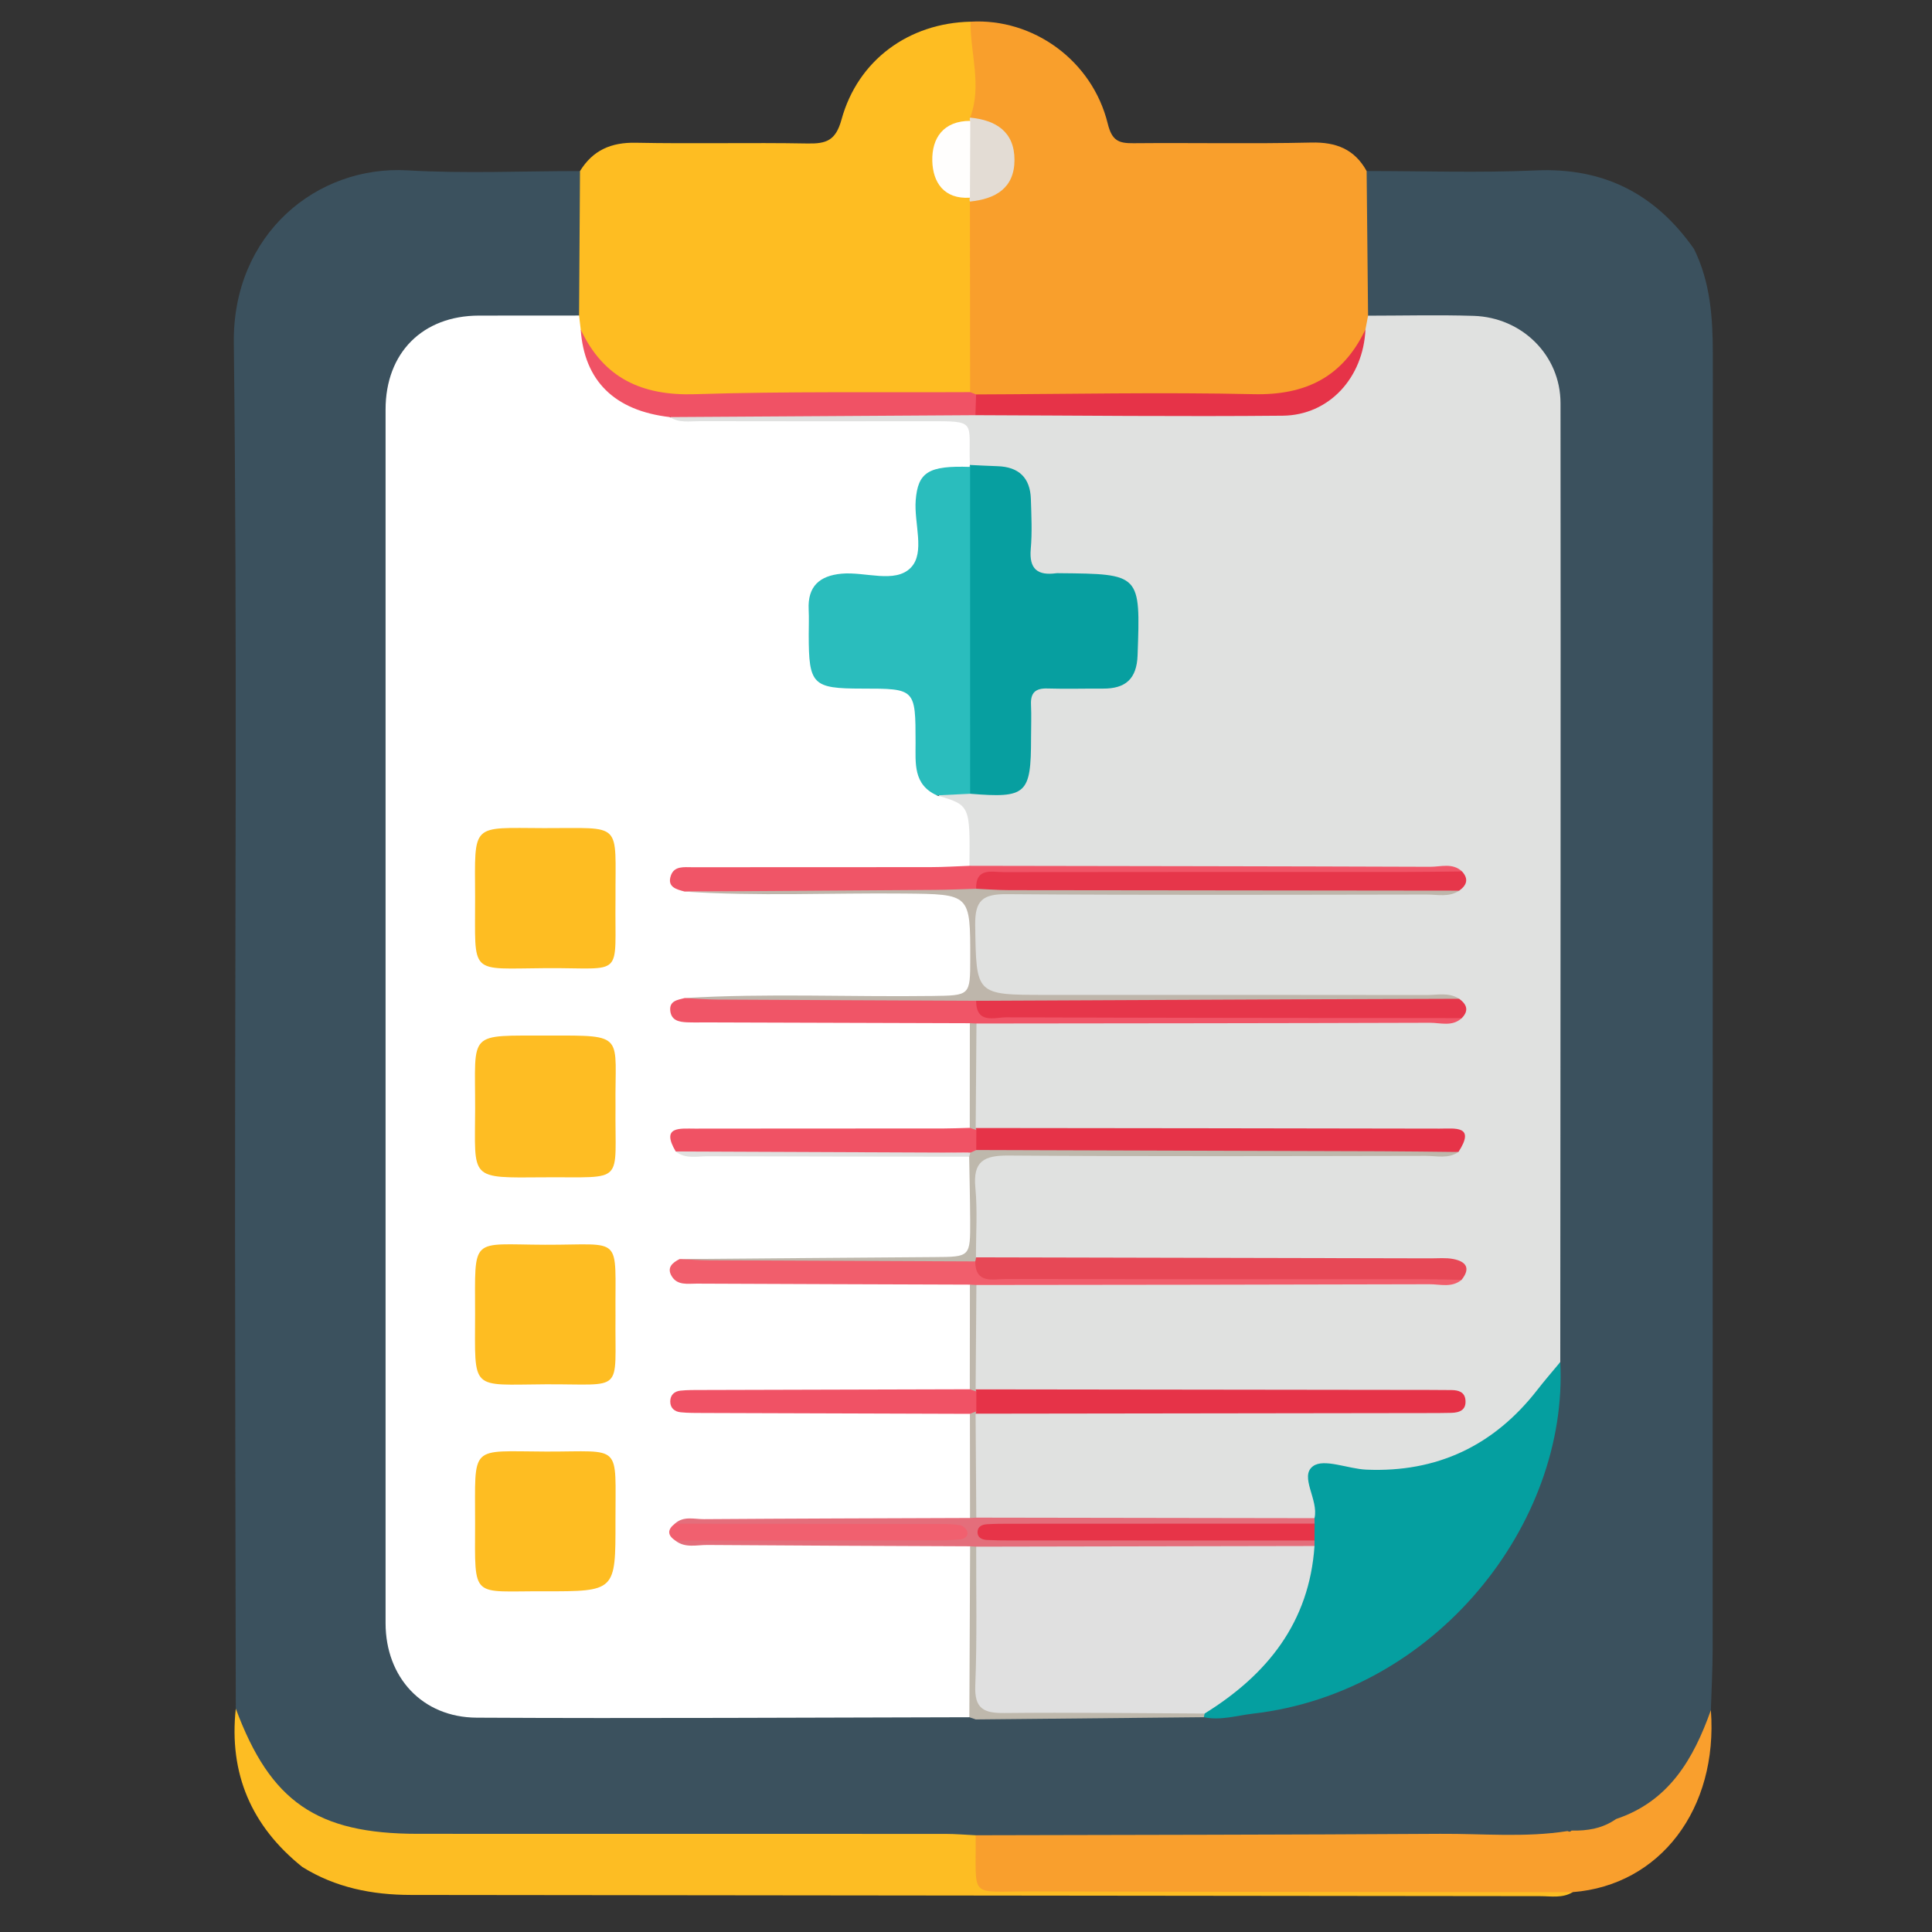 <?xml version="1.0" encoding="iso-8859-1"?>
<!-- Generator: Adobe Illustrator 22.0.1, SVG Export Plug-In . SVG Version: 6.00 Build 0)  -->
<svg version="1.1" id="Layer_1" xmlns="http://www.w3.org/2000/svg" xmlns:xlink="http://www.w3.org/1999/xlink" x="0px" y="0px"
	 viewBox="0 0 200 200" style="enable-background:new 0 0 200 200;" xml:space="preserve">
<rect x="0" y="0" width="200" height="200" fill="#333333" stroke="none"/>
<g>
	<path style="fill:#3B515E;" d="M175.361,25.767c1.706,3.45,1.951,7.15,1.95,10.916c-0.015,44.671-0.007,89.342-0.018,134.013
		c-0.001,2.112-0.12,4.224-0.184,6.336c-0.357,4.24-1.871,7.852-5.55,10.309c-1.184,0.791-2.353,1.593-3.844,1.661
		c-1.975-0.306-3.97-0.702-5.503,1.163c-0.325,0.081-0.646,0.122-0.98,0.131c-17.188,0.045-34.367,0.014-51.546,0.013
		c-1.05,0-2.177,0.187-3.107-0.375c-1.112-0.673-2.041-0.606-3.213-0.071c-1.438,0.657-2.953,0.101-3.176-1.443
		c-0.515-3.561-1.165-7.205,0.537-10.686c1.063-0.886,2.35-0.653,3.566-0.658c6.483-0.029,12.967-0.012,19.444-0.014
		c20.406-0.926,34.761-14.28,36.857-33.661c0.117-1.082-0.211-2.081-0.283-3.129c-0.005-31.557-0.005-63.107-0.007-94.658
		c0-1.247,0.041-2.496-0.061-3.739c-0.382-4.656-3.288-7.58-7.953-7.909c-2.583-0.182-5.177-0.031-7.766-0.086
		c-1.26-0.027-2.503-0.085-3.497-1.025c-0.99-1.114-0.86-2.495-0.882-3.824c-0.044-2.682-0.057-5.364,0.014-8.046
		c0.033-1.246,0.012-2.533,1.314-3.28c5.842-0.003,11.693,0.199,17.524-0.063C166.054,17.325,171.379,20.092,175.361,25.767z"/>
	<path style="fill:#3B515E;" d="M101.012,177.996c0.001,2.974,0.002,5.947,0.001,8.921c0,1.835,0.219,3.343,2.571,1.772
		c0.598-0.399,1.359-0.571,1.921-0.231c2.679,1.622,5.611,0.951,8.433,0.967c16.114,0.091,32.228,0.093,48.342,0.125
		c-0.686,1.922-2.376,1.671-3.853,1.684c-8.704,0.078-17.409,0.067-26.113,0.025c-10.329-0.05-20.659,0.212-30.984-0.148
		c-20.054,0.284-40.11,0.154-60.166,0.053c-3.451-0.017-6.812-0.834-9.87-2.698c-4.38-2.669-6.524-6.579-6.884-11.592
		c-0.027-16.508-0.072-33.016-0.078-49.524c-0.012-30.618,0.235-61.238-0.127-91.852c-0.133-11.28,8.615-18.41,17.989-17.862
		c5.931,0.346,11.898,0.07,17.848,0.073c0.397,0.274,0.853,0.597,0.891,1.063c0.386,4.68,1.126,9.378-0.442,13.999
		c-1.036,1.074-2.389,1.084-3.742,1.109c-2.399,0.045-4.801-0.061-7.197,0.061c-5.228,0.267-8.334,3.41-8.377,8.662
		c-0.089,10.941-0.029,21.883-0.03,32.824c-0.003,30.041-0.007,60.082,0.003,90.123c0.003,8.174,2.925,11.122,11.071,11.136
		c14.493,0.024,28.985-0.002,43.478,0.017c1.523,0.002,3.083-0.185,4.529,0.534C100.564,177.412,100.826,177.664,101.012,177.996z"
		/>
	<path style="fill:#F99F2C;" d="M141.473,17.705c0.05,4.992,0.099,9.983,0.149,14.975c0.405,0.649,0.55,1.334,0.302,2.078
		c-2.434,4.691-5.933,7.364-11.583,7.2c-8.586-0.249-17.184-0.067-25.778-0.063c-1.243,0.001-2.486,0.032-3.664-0.474
		c-0.349-0.142-0.644-0.357-0.892-0.638c-0.313-0.479-0.657-0.985-0.664-1.554c-0.08-5.962-0.506-11.93,0.233-17.875
		c0.347-0.968,1.191-1.398,2.009-1.905c2.992-1.853,3.001-3.907,0.06-5.811c-0.633-0.41-1.364-0.701-1.718-1.45
		c-0.545-2.535,0.056-5.133-0.461-7.68c-0.175-0.86,0.277-1.68,1.002-2.263c6.476-0.379,12.598,4.007,14.205,10.552
		c0.438,1.783,1.137,2.043,2.663,2.029c6.136-0.057,12.274,0.073,18.407-0.069C138.319,14.696,140.218,15.444,141.473,17.705z"/>
	<path style="fill:#FEBD22;" d="M100.407,20.863c0.006,6.577,0.012,13.154,0.018,19.731c-0.72,1.344-2.008,1.288-3.25,1.29
		c-9.265,0.015-18.531,0.046-27.796-0.01c-4.934-0.029-7.768-3.091-9.842-7.137c-0.23-0.763-0.066-1.448,0.407-2.073
		c0.032-4.985,0.064-9.969,0.097-14.954c1.326-2.155,3.218-2.984,5.769-2.933c5.926,0.119,11.858-0.03,17.785,0.077
		c1.936,0.035,2.917-0.292,3.515-2.47c1.696-6.18,6.982-9.995,13.357-10.139c-0.027,3.31,1.21,6.626-0.039,9.931
		c0.167,0.234,0.178,0.471,0.01,0.71c-3.566,3.016-3.567,4.272-0.004,7.278C100.588,20.403,100.588,20.636,100.407,20.863z"/>
	<path style="fill:#FDBD23;" d="M24.409,176.876c3.58,9.643,8.386,12.958,18.819,12.961c18.208,0.004,36.416-0.001,54.624,0.007
		c1.049,0.001,2.098,0.092,3.147,0.142c0.19,0.215,0.511,0.41,0.547,0.651c0.641,4.231,3.735,3.958,6.884,3.948
		c16.549-0.053,33.099-0.049,49.649,0.003c1.646,0.005,3.522-0.487,4.728,1.286c-1.058,0.649-2.24,0.417-3.367,0.416
		c-38.967-0.033-77.933-0.092-116.9-0.126c-4.014-0.004-7.803-0.753-11.25-2.899C26.029,189.047,23.68,183.608,24.409,176.876z"/>
	<path style="fill:#F99F2D;" d="M162.807,195.873c-18.68-0.021-37.36-0.02-56.039-0.075c-6.597-0.019-5.695,0.89-5.768-5.813
		c16.027-0.041,32.054-0.047,48.081-0.148c4.399-0.028,8.813,0.405,13.199-0.287c0.151,0.099,0.287,0.082,0.409-0.05
		c1.282-1.382,3.086-0.755,4.612-1.198c5.483-1.83,8.016-6.228,9.809-11.27C177.872,187.248,171.857,195.171,162.807,195.873z"/>
	<path style="fill:#E0E1E0;" d="M141.352,34.098c0.09-0.473,0.18-0.946,0.271-1.419c3.645-0.001,7.292-0.096,10.933,0.019
		c4.995,0.158,8.983,4.075,8.988,9.034c0.033,33.089-0.008,66.177-0.025,99.266c-2.775,7.177-9.686,11.969-17.513,12.142
		c-0.671,0.015-1.342-0.011-2.013,0.012c-1.437,0.049-2.965-0.413-4.285,0.035c-1.707,0.579-0.172,2.426-0.929,3.534
		c-0.335,0.491-0.637,0.941-1.217,1.15c-10.941,0.352-21.878,0.108-32.815,0.13c-0.68,0.001-1.34-0.117-1.896-0.563
		c-1.177-3.731-0.962-7.484-0.167-11.245c1.167-1.353,2.765-1.117,4.283-1.118c13.921-0.01,27.842-0.005,41.763-0.006
		c-13.967-0.001-27.934,0.003-41.902-0.004c-1.429-0.001-2.914,0.178-4.06-1.006c-1.004-3.729-0.924-7.465-0.071-11.206
		c1.119-1.048,2.527-0.734,3.833-0.737c13.13-0.027,26.26-0.009,39.391-0.024c1.325-0.002,2.695,0.229,3.871-0.506
		c-0.895-0.681-1.875-0.331-2.777-0.332c-13.434-0.027-26.869-0.016-40.303-0.022c-1.429-0.001-2.913,0.177-4.045-1.025
		c-1.008-3.093-0.461-6.257-0.367-9.391c0.037-1.229,0.989-1.787,2.164-1.902c0.956-0.094,1.916-0.068,2.874-0.068
		c12.848-0.003,25.696,0.003,38.544-0.009c1.328-0.001,2.695,0.203,3.879-0.499c-0.885-0.705-1.865-0.34-2.762-0.342
		c-13.33-0.027-26.659-0.013-39.989-0.024c-1.516-0.001-3.11,0.233-4.309-1.084c-0.866-3.718-0.899-7.434,0.014-11.149
		c1.132-1.019,2.536-0.711,3.843-0.713c13.315-0.027,26.631-0.016,39.946-0.013c1.438,0,2.877,0.041,4.217-0.438
		c-0.05-0.01,0.08-0.218,0.08-0.218s-0.175-0.173-0.226-0.166c-1.359-0.381-2.703-0.337-4.045-0.337
		c-13.323,0.001-26.647,0.013-39.97-0.006c-4.075-0.006-4.406-0.338-4.403-4.449c0.006-8.319-0.737-7.636,7.529-7.643
		c12.269-0.011,24.538-0.005,36.807,0c1.44,0.001,2.878,0.024,4.22-0.441c-0.05-0.009,0.107-0.199,0.107-0.199
		s-0.156-0.191-0.206-0.183c-1.352-0.401-2.696-0.336-4.034-0.336c-13.293,0-26.586,0.006-39.879-0.008
		c-1.33-0.001-2.681,0.167-3.983-0.273c-0.336-0.18-0.732-0.399-0.807-0.757c-0.559-2.669-1.246-5.279-2.94-7.502
		c0.91-1.012,2.081-0.977,3.279-0.824c0.577,0.002,1.145-0.109,1.717-0.173c3.113-0.352,3.491-0.767,3.595-3.984
		c0.037-1.152-0.005-2.306,0.068-3.457c0.137-2.161,1.281-3.338,3.453-3.477c1.055-0.067,2.113-0.037,3.169-0.06
		c3.759-0.082,4.232-0.578,4.269-4.442c0.042-4.329-0.556-5.074-4.198-5.24c-6.582-0.299-6.658-0.299-6.717-6.67
		c-0.025-2.613-0.779-4.272-3.644-4.442c-0.766-0.045-1.449-0.486-1.976-1.097c-0.766-2.805-2.668-3.455-5.421-3.398
		c-7.277,0.151-14.561,0.123-21.84,0c-1.371-0.023-3.201,0.344-3.355-1.951c0.767-0.914,1.819-0.949,2.885-0.944
		c9.46,0.046,18.921-0.119,28.378,0.08c10.071-0.186,20.146-0.045,30.221-0.082C136.614,41.875,139.742,39.567,141.352,34.098z"/>
	<path style="fill:#059FA0;" d="M136.077,157.159c0.453-1.892-1.591-4.32-0.156-5.378c1.132-0.834,3.622,0.274,5.516,0.356
		c7.327,0.315,13.226-2.486,17.721-8.276c0.758-0.976,1.572-1.909,2.36-2.861c0.862,16.688-12.855,34.206-31.791,36.393
		c-1.701,0.197-3.366,0.738-5.105,0.372c-0.147-0.247-0.18-0.511-0.12-0.79c0.294-0.85,0.932-1.434,1.636-1.912
		c5.261-3.578,8.046-8.667,9.11-14.819c0.023-0.271,0.041-0.541,0.05-0.813c-0.027-0.556-0.019-1.105,0.29-1.6
		C135.738,157.597,135.901,157.373,136.077,157.159z"/>
	<path style="fill:#BEB8AC;" d="M124.705,177.386c-0.033,0.125-0.061,0.251-0.083,0.378c-7.87,0.077-15.739,0.155-23.609,0.232
		c-0.222-0.076-0.445-0.152-0.667-0.228c-0.696-0.595-1.045-1.352-1.069-2.266c-0.113-4.408-0.115-8.816,0.003-13.224
		c0.021-0.798,0.29-1.497,0.828-2.089c0.303-0.272,0.645-0.33,1.023-0.181c1.114,0.9,1.062,2.181,1.086,3.424
		c0.056,2.876-0.002,5.752,0.032,8.628c0.044,3.733,0.336,4.025,4.173,4.052c4.889,0.035,9.778-0.029,14.667,0.034
		C122.412,176.163,123.827,176.022,124.705,177.386z"/>
	<path style="fill:#3B515E;" d="M167.3,188.302c-1.388,0.973-2.959,1.241-4.612,1.198c-0.014-1.333-0.046-2.701,1.954-1.694
		C165.487,188.232,166.566,187.335,167.3,188.302z"/>
	<path style="fill:#FFFFFF;" d="M100.426,160.072c-0.027,5.899-0.053,11.797-0.08,17.696c-17,0.03-34,0.138-50.998,0.045
		c-5.652-0.031-9.433-4.194-9.433-9.783c-0.003-41.88-0.003-83.759,0-125.639c0-5.863,3.825-9.705,9.657-9.72
		c3.458-0.009,6.916-0.005,10.374-0.007c0.057,0.481,0.114,0.963,0.171,1.444c1.018,3.87,3.236,6.592,7.243,7.641
		c0.82,0.215,1.672,0.469,1.983,1.429c0.956,0.63,2.037,0.419,3.073,0.421c7.844,0.015,15.687,0.016,23.531,0.006
		c5.288-0.007,4.301-0.07,4.451,4.528c-0.075,0.14-0.151,0.28-0.224,0.422c-3.93,1.037-4.554,3.861-4.388,7.452
		c0.152,3.291-0.991,4.212-4.296,4.354c-0.287,0.012-0.575,0.009-0.863,0.015c-5.405,0.102-6.915,2.148-5.569,7.461
		c0.363,1.431,1.274,2.06,2.658,2.182c1.53,0.135,3.068,0.024,4.599,0.137c1.976,0.146,3.429,1.121,3.419,3.161
		c-0.015,3.088,0.537,6.055,1.248,9.02c3.44,1.011,3.44,1.011,3.375,7.294c-0.915,1.543-2.454,1.237-3.847,1.246
		c-7.736,0.052-15.472-0.045-23.208,0.059c-0.081,0.001-0.196,0.078-0.229,0.15c-0.029,0.063,0.035,0.169,0.106,0.248
		c2.394,0.779,4.816,0.374,7.201,0.401c5.475,0.062,10.95,0.005,16.426,0.025c3.916,0.014,3.916,0.031,3.918,4.071
		c0.001,1.729-0.121,3.469,0.03,5.184c0.197,2.237-0.899,2.848-2.885,2.844c-6.916-0.012-13.832-0.012-20.748-0.002
		c-1.341,0.002-2.697-0.108-3.906,0.501c1.251,0.784,2.577,0.325,3.827,0.336c6.685,0.061,13.37,0.019,20.055,0.035
		c1.325,0.003,2.727-0.138,3.561,1.277c0.121,3.554,0.081,7.104,0.024,10.652c-0.895,1.557-2.431,1.306-3.843,1.31
		c-7.108,0.021-14.217-0.012-21.325,0.037c-0.851,0.006-1.859-0.526-2.53,0.412c1.218,0.582,2.479,0.42,3.712,0.422
		c6.785,0.012,13.57-0.012,20.355,0.021c1.206,0.006,2.517-0.299,3.526,0.737c0.325,2.47,0.11,4.951,0.135,7.426
		c0.039,3.891,0.007,3.908-4.033,3.918c-6.583,0.017-13.166-0.003-19.749,0.012c-1.324,0.003-2.682-0.187-3.869,0.488
		c1.062,0.767,2.219,0.341,3.291,0.349c6.9,0.048,13.801,0.016,20.702,0.031c1.329,0.003,2.736-0.151,3.592,1.251
		c0.131,3.587,0.119,7.171,0.01,10.752c-0.858,1.393-2.265,1.238-3.597,1.241c-7.582,0.014-15.165,0.005-22.747,0.007
		c7.553,0.002,15.107-0.007,22.66,0.006c1.331,0.002,2.734-0.168,3.662,1.151c0.119,3.652,0.199,7.3-0.042,10.945
		c-0.938,1.165-2.269,0.842-3.47,0.848c-6.988,0.036-13.977,0.02-20.965,0.014c-1.343-0.001-2.683-0.016-3.928,0.438
		c0.048,0.009-0.089,0.21-0.089,0.21s0.159,0.184,0.207,0.176c3.452,0.698,6.896,0.257,10.321,0.315
		c4.865,0.082,9.733-0.001,14.599,0.036C98.375,159.218,99.601,158.957,100.426,160.072z"/>
	<path style="fill:#F05265;" d="M69.341,43.177c-5.718-0.66-8.857-3.744-9.226-9.068c2.363,5.039,6.329,6.875,11.844,6.698
		c9.481-0.305,18.976-0.166,28.466-0.214c0.207,0.079,0.414,0.158,0.621,0.237c0.642,0.739,0.572,1.454-0.073,2.15
		C90.429,43.046,79.885,43.112,69.341,43.177z"/>
	<path style="fill:#E63348;" d="M100.973,42.98c0.024-0.717,0.048-1.433,0.073-2.15c9.582-0.031,19.167-0.242,28.742-0.025
		c5.423,0.123,9.245-1.816,11.563-6.706c-0.218,4.986-3.746,8.887-8.573,8.934C122.178,43.136,111.575,43.012,100.973,42.98z"/>
	<path style="fill:#E3DCD4;" d="M100.428,12.176c2.681,0.257,4.593,1.469,4.591,4.379c-0.002,2.92-1.971,4.05-4.612,4.308
		c-0.058-0.132-0.058-0.264-0.001-0.397c-1.666-2.484-1.653-5.466,0.036-7.953C100.37,12.403,100.366,12.291,100.428,12.176z"/>
	<path style="fill:#FFFEFD;" d="M100.443,12.513c-0.012,2.651-0.024,5.301-0.036,7.952c-2.702,0.177-3.839-1.606-3.896-3.798
		C96.449,14.298,97.662,12.505,100.443,12.513z"/>
	<path style="fill:#079FA0;" d="M100.397,48.132c0.958,0.044,1.915,0.099,2.873,0.129c2.197,0.069,3.376,1.197,3.445,3.389
		c0.054,1.726,0.141,3.466-0.011,5.18c-0.186,2.095,0.725,2.776,2.654,2.509c0.094-0.013,0.192-0.003,0.288-0.002
		c8.455,0.077,8.413,0.075,8.116,8.502c-0.086,2.453-1.261,3.459-3.583,3.445c-1.92-0.012-3.841,0.047-5.759-0.012
		c-1.235-0.038-1.749,0.447-1.691,1.681c0.054,1.149,0.005,2.303,0.005,3.455c-0.002,5.807-0.471,6.237-6.306,5.761
		c-1.112-0.877-1.199-2.117-1.205-3.388c-0.044-9.021-0.044-18.041,0.001-27.062c0.006-1.266,0.067-2.517,1.199-3.385
		L100.397,48.132z"/>
	<path style="fill:#2ABDBD;" d="M100.423,48.335c0.002,11.278,0.004,22.557,0.006,33.835c-1.149,0.055-2.299,0.11-3.448,0.166
		c-2.46-1.115-2.198-3.33-2.201-5.441c-0.007-5.61-0.009-5.61-5.534-5.612c-5.139-0.002-5.526-0.393-5.527-5.588
		c0-0.864,0.037-1.729-0.006-2.591c-0.117-2.4,1.113-3.502,3.403-3.716c2.449-0.229,5.556,1.057,7.181-0.634
		c1.492-1.553,0.31-4.586,0.496-6.958C95.024,48.866,96.13,48.186,100.423,48.335z"/>
	<path style="fill:#E63348;" d="M100.996,143.827c15.648,0.019,31.295,0.038,46.943,0.058c0.768,0.001,1.536,0.01,2.304,0.014
		c0.731,0.005,1.384,0.192,1.461,1.037c0.093,1.025-0.601,1.302-1.464,1.322c-0.768,0.018-1.536,0.021-2.304,0.022
		c-15.647,0.022-31.295,0.043-46.942,0.064c-0.087-0.105-0.174-0.21-0.262-0.316c-0.472-0.63-0.469-1.26-0.003-1.89
		C100.818,144.035,100.907,143.931,100.996,143.827z"/>
	<path style="fill:#E74856;" d="M101.028,130.161c15.702,0.034,31.403,0.067,47.105,0.103c0.766,0.002,1.551-0.077,2.293,0.065
		c1.3,0.248,1.869,0.919,0.875,2.159c-1.608,0.397-3.243,0.173-4.863,0.176c-14.377,0.022-28.753,0.021-43.13-0.004
		c-1.131-0.002-2.685,0.536-2.777-1.498C100.582,130.772,100.748,130.438,101.028,130.161z"/>
	<path style="fill:#E63348;" d="M101.002,116.771c16.01,0.018,32.019,0.031,48.029,0.064c1.572,0.003,3.75-0.355,1.944,2.419
		c-4.21,0.371-8.428,0.14-12.641,0.15c-12.277,0.029-24.553,0.036-36.829-0.002c-1.233-0.367-1.146-1.229-0.816-2.182
		C100.793,117.071,100.898,116.921,101.002,116.771z"/>
	<path style="fill:#F05567;" d="M70.877,92.294c-0.855-0.226-1.831-0.458-1.433-1.645c0.345-1.028,1.367-0.874,2.216-0.874
		c8.23-0.007,16.461,0.002,24.691-0.01c1.336-0.002,2.671-0.088,4.006-0.136c15.901,0.027,31.803,0.043,47.704,0.101
		c1.097,0.004,2.307-0.433,3.289,0.481c-0.839,1.351-2.204,0.946-3.394,0.948c-14.296,0.024-28.592,0.013-42.889,0.018
		c-1.426,0.001-2.915-0.201-4.017,1.052C90.994,92.432,80.935,92.308,70.877,92.294z"/>
	<path style="fill:#F15E6C;" d="M100.954,130.582c0.019,2.348,1.786,1.82,3.121,1.822c14.495,0.024,28.989,0.015,43.484,0.02
		c1.247,0,2.495,0.042,3.742,0.064c-1.009,0.84-2.211,0.453-3.319,0.456c-15.635,0.048-31.27,0.058-46.905,0.077
		c-0.243,0.334-0.466,0.322-0.672-0.036c-9.43-0.033-18.86-0.061-28.29-0.104c-0.929-0.004-1.994,0.214-2.584-0.775
		c-0.531-0.89,0.081-1.394,0.822-1.769c9.258,0.082,18.516,0.005,27.774,0.045C99.069,130.387,100.036,130.181,100.954,130.582z"/>
	<path style="fill:#F05567;" d="M100.399,105.924c-9.097-0.028-18.193-0.057-27.29-0.085c-0.67-0.002-1.342,0.019-2.011-0.011
		c-0.796-0.036-1.588-0.186-1.708-1.158c-0.134-1.084,0.762-1.154,1.49-1.353c10.045-0.027,20.09-0.125,30.134,0.049
		c1.111,1.218,2.583,1.067,4.018,1.067c14.298,0,28.595-0.009,42.892,0.015c1.19,0.002,2.555-0.401,3.395,0.949
		c-0.987,0.909-2.199,0.477-3.298,0.48c-15.646,0.05-31.292,0.058-46.938,0.077C100.842,106.264,100.613,106.254,100.399,105.924z"
		/>
	<path style="fill:#BEB6AB;" d="M101.047,103.601c-8.916-0.04-17.831-0.075-26.747-0.126c-1.144-0.007-2.288-0.103-3.426-0.158
		c8.537-0.509,17.075-0.101,25.609-0.215c3.949-0.053,3.95-0.013,3.955-3.865c0.009-6.722,0.009-6.666-6.851-6.737
		c-7.574-0.078-15.152,0.306-22.715-0.206c8.627-0.055,17.249-0.107,25.87-0.171c1.436-0.011,2.872-0.077,4.308-0.117
		c0.8-0.904,1.874-0.831,2.932-0.831c14.765,0,29.53-0.004,44.295,0.007c1.038,0.001,2.162-0.163,2.778,1.019
		c-1.051,0.706-2.238,0.399-3.363,0.401c-14.489,0.022-28.979,0.07-43.467-0.039c-2.504-0.019-3.315,0.648-3.274,3.222
		c0.115,7.203,0.001,7.205,7.298,7.206c13.146,0,26.291-0.008,39.437,0.014c1.126,0.002,2.311-0.3,3.367,0.389
		c-0.606,1.192-1.731,1.032-2.769,1.032c-14.864,0.01-29.728,0.006-44.592,0.009C102.713,104.435,101.764,104.403,101.047,103.601z"
		/>
	<path style="fill:#E6364A;" d="M101.047,103.601c10.921-0.05,21.841-0.102,32.762-0.148c5.749-0.024,11.498-0.039,17.246-0.058
		c0.785,0.574,1.035,1.22,0.267,2.002c-15.71-0.019-31.419-0.023-47.129-0.083C102.937,105.309,101.063,106.048,101.047,103.601z"/>
	<path style="fill:#E6364A;" d="M151.054,92.201c-15.523-0.015-31.046-0.027-46.569-0.051c-1.146-0.002-2.291-0.094-3.436-0.144
		c-0.052-2.229,1.625-1.722,2.857-1.724c13.802-0.024,27.605-0.011,41.407-0.015c2.013-0.001,4.025-0.036,6.038-0.055
		C152.061,90.996,151.84,91.641,151.054,92.201z"/>
	<path style="fill:#E46E7B;" d="M69.86,157.732c0.897-0.829,2.004-0.463,3.014-0.47c9.181-0.065,18.362-0.087,27.543-0.122
		c0.197-0.343,0.413-0.355,0.648-0.036c11.671,0.018,23.341,0.037,35.012,0.055c0.003,0.188,0.006,0.376,0.008,0.564
		c-0.832,1.092-2.034,0.889-3.167,0.89c-9.765,0.004-19.531,0.009-29.296-0.001c9.662,0.01,19.324-0.006,28.986,0.014
		c1.21,0.003,2.531-0.316,3.471,0.849c-0.001,0.19-0.001,0.379-0.002,0.569c-0.859,1.141-2.105,1.219-3.375,1.225
		c-9.41,0.048-18.82,0.042-28.23,0.004c-1.272-0.005-2.509-0.095-3.417-1.163c-0.21-0.012-0.42-0.025-0.631-0.037
		c-9.065-0.041-18.13-0.07-27.195-0.139c-1.111-0.009-2.303,0.35-3.317-0.453c0.801-1.194,2.045-0.848,3.149-0.852
		c7.66-0.023,15.321-0.012,22.981-0.012c-7.778,0-15.557,0.006-23.335-0.007C71.684,158.607,70.555,158.847,69.86,157.732z"/>
	<path style="fill:#BEB8AC;" d="M100.954,130.582c-9.16-0.038-18.321-0.072-27.481-0.119c-1.045-0.005-2.09-0.08-3.127-0.124
		c8.804-0.071,17.6-0.147,26.396-0.207c3.692-0.025,3.705-0.01,3.689-3.79c-0.009-2.2-0.068-4.401-0.104-6.601
		c-0.138-0.242-0.137-0.479,0.026-0.71c0.24-0.147,0.476-0.141,0.708,0.018c13.963,0.042,27.927,0.082,41.89,0.129
		c2.677,0.009,5.354,0.049,8.028,0.076c-1.049,0.729-2.24,0.4-3.362,0.401c-14.4,0.024-28.801,0.07-43.201-0.034
		c-2.556-0.018-3.711,0.581-3.447,3.344c0.227,2.379,0.056,4.796,0.06,7.196C101.027,130.306,101.003,130.446,100.954,130.582z"/>
	<path style="fill:#BEB7AC;" d="M100.405,132.985c0.224,0.012,0.447,0.024,0.671,0.036c-0.026,3.602-0.053,7.203-0.08,10.805
		c0,0,0.073,0.216,0.073,0.216c-0.285,0.105-0.514,0.04-0.677-0.224C100.396,140.207,100.4,136.596,100.405,132.985z"/>
	<path style="fill:#BFB7AC;" d="M101.065,157.104c-0.216,0.012-0.432,0.024-0.648,0.036c-0.004-3.593-0.008-7.186-0.012-10.779
		c0.147-0.278,0.368-0.361,0.662-0.249c0,0-0.075,0.232-0.074,0.232C101.017,149.931,101.041,153.517,101.065,157.104z"/>
	<path style="fill:#BEB8AC;" d="M100.399,105.924c0.228,0.01,0.456,0.02,0.685,0.03c-0.027,3.606-0.054,7.211-0.082,10.817
		c0,0,0.069,0.197,0.069,0.197c-0.28,0.099-0.51,0.037-0.682-0.212C100.393,113.146,100.396,109.535,100.399,105.924z"/>
	<path style="fill:#E0E0E0;" d="M101.056,160.109c11.674-0.022,23.347-0.044,35.021-0.066c-0.541,7.912-4.893,13.325-11.373,17.342
		c-6.903-0.031-13.808-0.127-20.71-0.054c-2.128,0.022-3.131-0.415-3.034-2.84C101.152,169.704,101.042,164.904,101.056,160.109z"/>
	<path style="fill:#E73448;" d="M136.079,159.474c-10.537-0.002-21.075-0.003-31.612-0.008c-0.766,0-1.533-0.006-2.297-0.048
		c-0.504-0.028-0.982-0.231-0.978-0.814c0.004-0.578,0.481-0.786,0.984-0.816c0.764-0.046,1.531-0.051,2.297-0.051
		c10.537-0.007,21.075-0.009,31.612-0.013C136.083,158.307,136.081,158.891,136.079,159.474z"/>
	<path style="fill:#FEBD23;" d="M63.717,114.532c-0.085,8.171,1.119,7.284-7.354,7.343c-7.885,0.055-7.192,0.293-7.177-7.127
		c0.016-8.086-0.866-7.524,7.613-7.546C64.884,107.182,63.631,107.068,63.717,114.532z"/>
	<path style="fill:#FEBD22;" d="M56.351,164.732c-7.61-0.049-7.184,0.958-7.169-7.029c0.015-8.285-0.653-7.456,7.36-7.437
		c7.942,0.018,7.155-0.974,7.171,7.246C63.727,164.736,63.716,164.736,56.351,164.732z"/>
	<path style="fill:#FEBD22;" d="M63.716,136.213c-0.084,8.143,1.008,7.045-7.244,7.09c-7.834,0.042-7.297,0.782-7.291-7.226
		c0.006-8.205-0.56-7.245,7.24-7.221C64.626,128.881,63.649,127.718,63.716,136.213z"/>
	<path style="fill:#FEBD22;" d="M63.716,93.077c-0.099,8.291,1.037,7.101-7.15,7.145c-8.13,0.043-7.357,0.866-7.383-7.367
		c-0.025-7.743-0.485-7.15,7.13-7.128C64.566,85.752,63.682,84.927,63.716,93.077z"/>
	<path style="fill:#F05264;" d="M100.39,116.756c0.227,0.071,0.455,0.141,0.682,0.212c-0.004,0.694-0.008,1.387-0.012,2.081
		c-0.203,0.093-0.407,0.186-0.61,0.279c-10.167,0.072-20.335,0.312-30.5-0.126c-1.561-2.646,0.451-2.364,1.983-2.367
		c8.529-0.018,17.057-0.006,25.586-0.012C98.475,116.822,99.433,116.78,100.39,116.756z"/>
	<path style="fill:#F05265;" d="M101.068,146.112c-0.221,0.083-0.442,0.166-0.662,0.248c-9.215-0.029-18.431-0.057-27.647-0.089
		c-0.767-0.003-1.539,0.006-2.3-0.073c-0.62-0.064-1.073-0.424-1.075-1.113c-0.003-0.686,0.435-1.061,1.06-1.126
		c0.761-0.078,1.533-0.064,2.3-0.067c9.216-0.028,18.432-0.051,27.648-0.075c0.226,0.075,0.451,0.149,0.677,0.224
		C101.068,144.732,101.068,145.422,101.068,146.112z"/>
	<path style="fill:#F1606F;" d="M69.86,157.732c9.089,0.009,18.178,0.015,27.267,0.03c0.763,0.001,1.537-0.003,2.284,0.124
		c0.289,0.049,0.668,0.422,0.734,0.71c0.087,0.381-0.26,0.712-0.677,0.752c-0.759,0.072-1.524,0.112-2.287,0.113
		c-9.089,0.012-18.178,0.014-27.267,0.019C69.071,158.923,69.077,158.34,69.86,157.732z"/>
	<path style="fill:#E0E1E0;" d="M69.95,119.202c10.166,0.042,20.333,0.084,30.5,0.126c-0.04,0.138-0.081,0.276-0.122,0.413
		c-9.015-0.011-18.03-0.011-27.045-0.045C72.161,119.692,70.964,120.006,69.95,119.202z"/>
</g>
<g>
</g>
<g>
</g>
<g>
</g>
<g>
</g>
<g>
</g>
<g>
</g>
</svg>

